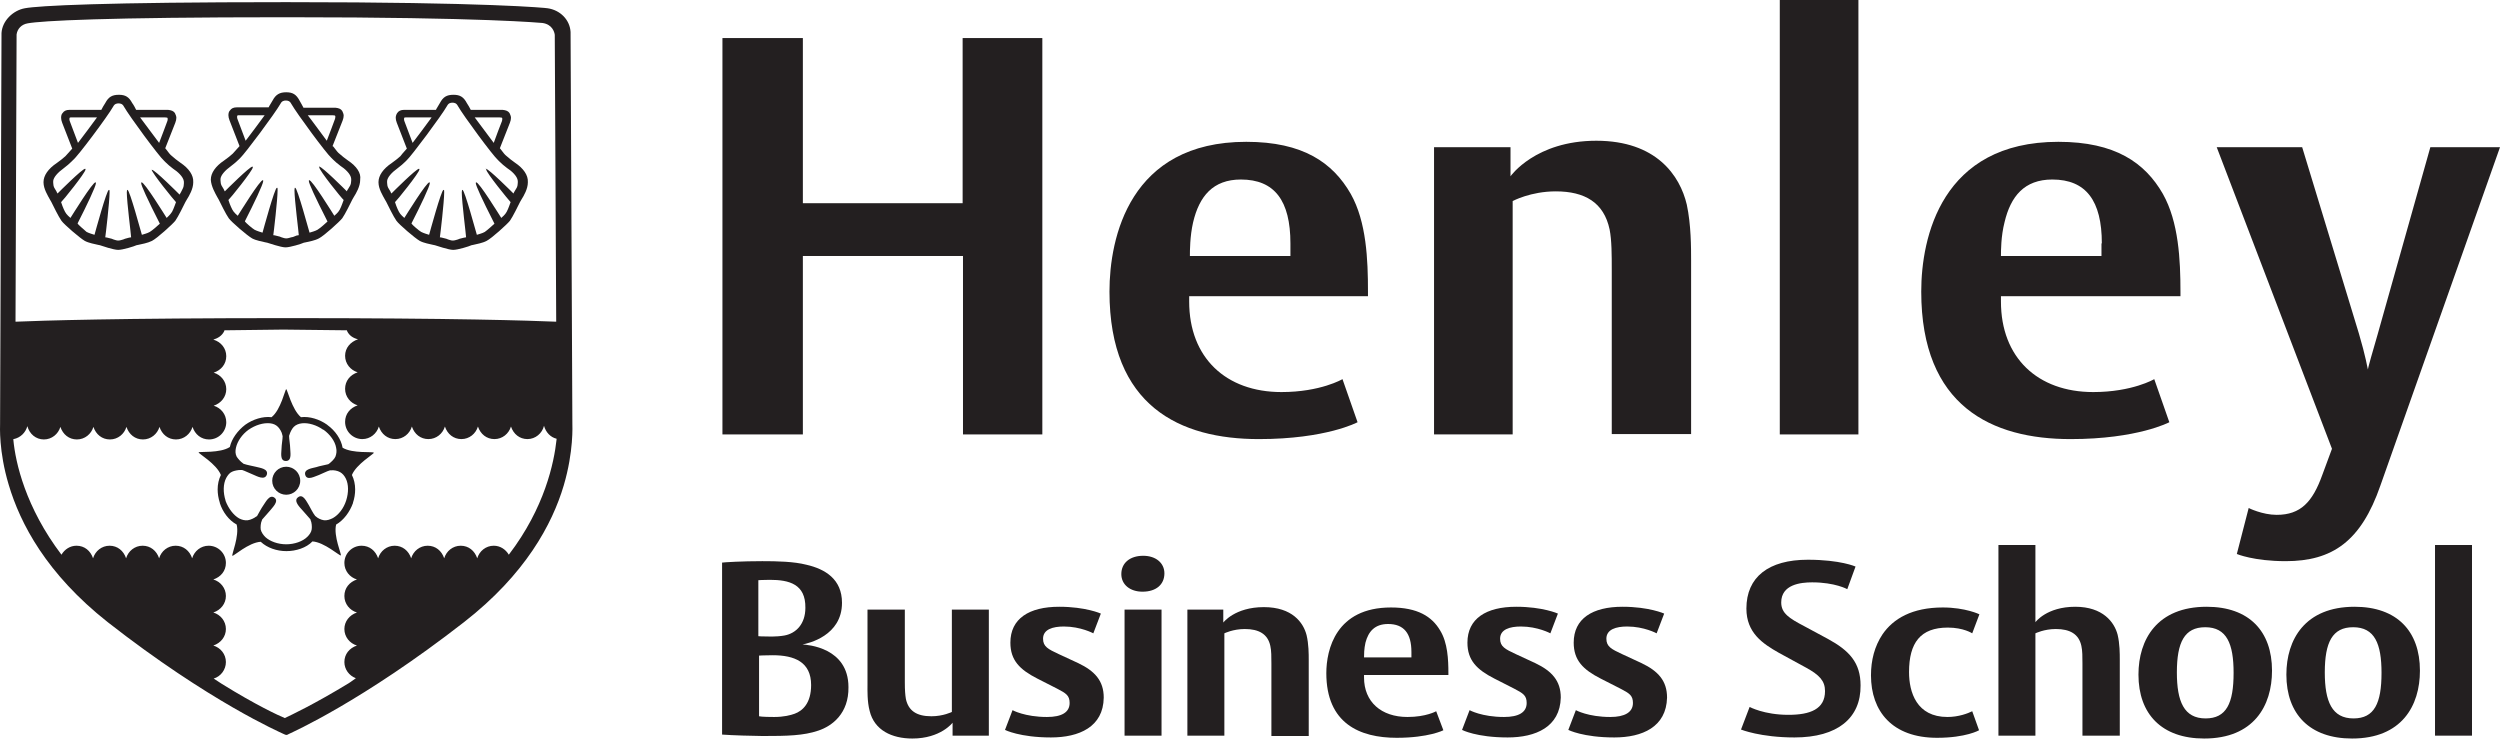 <?xml version="1.0" encoding="utf-8"?>
<!-- Generator: Adobe Illustrator 26.0.3, SVG Export Plug-In . SVG Version: 6.00 Build 0)  -->
<!DOCTYPE svg PUBLIC "-//W3C//DTD SVG 1.1//EN" "http://www.w3.org/Graphics/SVG/1.1/DTD/svg11.dtd">
<svg version="1.1" id="Lag_3" xmlns:x="http://ns.adobe.com/Extensibility/1.0/" xmlns:i="http://ns.adobe.com/AdobeIllustrator/10.0/" xmlns:graph="http://ns.adobe.com/Graphs/1.0/"
	 xmlns="http://www.w3.org/2000/svg" xmlns:xlink="http://www.w3.org/1999/xlink" x="0px" y="0px" viewBox="0 0 696.32 205.7"
	 style="enable-background:new 0 0 696.32 205.7;" xml:space="preserve">
<style type="text/css">
	.st0{fill:#231F20;}
</style>
<g>
	<g>
		<path class="st0" d="M159.42,117.9l-0.5-109c-0.2-3.4-2.9-6.1-6.4-6.6c-0.5-0.1-16.6-1.7-72.4-1.7h-0.8c-50.5,0-68.7,1-72.4,1.7
			c-3.3,0.6-6.3,3.5-6.5,6.9c0,0.4-0.4,108.9-0.4,108.9c0,0.5-0.4,7.6,2.4,16.9c3.2,10.8,10.5,24.8,27.6,38.3
			c28.4,22.2,48.1,30.7,48.9,31.1c0.5,0.2,0.6,0.3,0.8,0.3c0.2,0,0.3,0,0.8-0.3c0.8-0.4,20.3-9,48.7-31.1
			c17.1-13.3,24.6-27.3,27.8-38.1C159.82,125.7,159.42,118.5,159.42,117.9z M4.62,9.6c0.2-1.5,1.3-2.8,3.1-3.1
			c3.8-0.7,21.4-1.7,71.5-1.7h0.8c55.2,0,70.9,1.6,71.1,1.6c2.7,0.4,3.3,2.5,3.4,3.3l0.4,79.9c-7.2-0.3-28-1-74.7-1
			c-47.6,0-68.8,0.7-75.9,1C4.42,57.5,4.62,9.6,4.62,9.6z M141.72,154.5c-0.9-1.5-2.4-2.5-4.2-2.5c-2.2,0-4,1.5-4.6,3.5
			c-0.7-2.1-2.4-3.5-4.6-3.5c-2.2,0-4,1.5-4.6,3.5c-0.7-2.1-2.4-3.5-4.6-3.5s-4,1.5-4.6,3.5c-0.7-2.1-2.4-3.5-4.6-3.5
			s-4,1.5-4.6,3.5c-0.7-2.1-2.4-3.5-4.6-3.5c-2.7,0-4.8,2.2-4.8,4.8c0,2.2,1.5,4,3.5,4.6c-2.1,0.7-3.5,2.4-3.5,4.6
			c0,2.2,1.5,4,3.5,4.6c-2.1,0.7-3.5,2.5-3.5,4.6c0,2.2,1.5,4,3.5,4.6c-2.1,0.7-3.5,2.4-3.5,4.6c0,2,1.3,3.8,3.2,4.5
			c-1.2,0.9-2,1.4-2,1.4c-9.7,5.9-16.1,8.9-17.8,9.7c-1.7-0.7-8-3.6-17.5-9.5c0,0-0.9-0.6-2.3-1.5c2-0.6,3.4-2.5,3.4-4.6
			c0-2.2-1.5-4-3.5-4.6c2.1-0.7,3.5-2.5,3.5-4.6c0-2.2-1.5-4-3.5-4.6c2.1-0.7,3.5-2.5,3.5-4.6c0-2.2-1.5-4-3.5-4.6
			c2.1-0.7,3.5-2.4,3.5-4.6c0-2.7-2.2-4.8-4.8-4.8c-2.2,0-4,1.5-4.6,3.5c-0.7-2.1-2.4-3.5-4.6-3.5c-2.2,0-4,1.5-4.6,3.5
			c-0.7-2.1-2.4-3.5-4.6-3.5c-2.2,0-4,1.5-4.6,3.5c-0.7-2.1-2.4-3.5-4.6-3.5c-2.2,0-4,1.5-4.6,3.5c-0.7-2.1-2.4-3.5-4.6-3.5
			c-1.8,0-3.3,1-4.2,2.5c-10-13.2-12.8-25.6-13.4-32v-0.2h0.1c1.9-0.4,3.3-1.8,3.8-3.6c0.6,2.2,2.4,3.7,4.6,3.7s4-1.5,4.6-3.5
			c0.7,2.1,2.4,3.5,4.6,3.5s4-1.5,4.6-3.5c0.7,2.1,2.4,3.5,4.6,3.5c2.2,0,4-1.5,4.6-3.5c0.7,2.1,2.4,3.5,4.6,3.5
			c2.2,0,4-1.5,4.6-3.5c0.7,2.1,2.4,3.5,4.6,3.5c2.2,0,4-1.5,4.6-3.5c0.7,2.1,2.4,3.5,4.6,3.5c2.7,0,4.8-2.2,4.8-4.8
			c0-2.2-1.5-4-3.5-4.6c2.1-0.7,3.5-2.5,3.5-4.6c0-2.2-1.5-4-3.5-4.6c2.1-0.7,3.5-2.4,3.5-4.6s-1.5-4-3.6-4.6c1.3-0.4,2.4-1.1,3-2.3
			l0.1-0.3c8-0.1,14.2-0.2,16.4-0.2c2.4,0,9.1,0.1,17.7,0.2l0.1,0.3c0.6,1.2,1.7,1.9,3,2.2c-2.1,0.7-3.6,2.4-3.6,4.6s1.5,4,3.5,4.6
			c-2.1,0.7-3.5,2.4-3.5,4.6s1.5,4,3.5,4.6c-2.1,0.7-3.5,2.4-3.5,4.6c0,2.7,2.2,4.8,4.8,4.8c2.2,0,4-1.5,4.6-3.5
			c0.7,2.1,2.4,3.5,4.6,3.5s4-1.5,4.6-3.5c0.7,2.1,2.4,3.5,4.6,3.5s4-1.5,4.6-3.5c0.7,2.1,2.4,3.5,4.6,3.5c2.2,0,4-1.5,4.6-3.5
			c0.7,2.1,2.4,3.5,4.6,3.5c2.2,0,4-1.5,4.6-3.5c0.7,2.1,2.4,3.5,4.6,3.5c2.2,0,4.1-1.6,4.6-3.7c0.5,1.8,1.8,3.2,3.5,3.6l0,0v0.2
			C154.32,128.9,151.72,141.4,141.72,154.5z"/>
		<g>
			<path class="st0" d="M95.42,124.7c-0.4-2.4-2.1-4.8-4.2-6.3l-0.1-0.1l0,0c-2.1-1.5-4.9-2.4-7.3-2.1c-2.5-2.1-3.8-7.8-4.1-7.8
				c-0.3,0-1.5,5.8-4.1,7.8c-2.4-0.3-5.2,0.6-7.3,2.1l0,0c-2.1,1.6-3.8,3.9-4.3,6.2c-2.7,1.8-8.6,1.2-8.7,1.5
				c-0.1,0.3,5,3.2,6.2,6.3c-0.6,1.2-0.9,2.6-0.9,4c0,1.2,0.2,2.5,0.6,3.7v0.1c0.8,2.5,2.5,4.8,4.7,6c0.8,3.2-1.5,8.5-1.2,8.7
				s4.5-3.7,7.9-3.9c1.8,1.7,4.5,2.6,7.1,2.6h0.1c2.6,0,5.5-0.9,7.2-2.7c3.3,0.2,7.6,4.1,7.9,3.9c0.3-0.2-2.1-5.4-1.3-8.6
				c2.1-1.2,3.8-3.5,4.7-6V140c0.4-1.2,0.6-2.4,0.6-3.7c0-1.4-0.3-2.8-0.9-4c1.2-3,6.2-5.9,6.1-6.2
				C103.92,125.7,98.22,126.4,95.42,124.7z M96.42,139.4L96.42,139.4c-0.7,2.2-2.1,4-3.7,4.9c-0.8,0.4-1.6,0.7-2.5,0.6
				c-0.8-0.1-1.8-0.6-2.3-1.1c-0.1-0.1-0.2-0.1-0.2-0.2c-0.5-0.6-1.3-2.2-1.7-2.9c-0.6-0.9-1.6-3.3-3-2.2c-1.4,1,0.5,2.8,1.2,3.6
				c0.5,0.6,1.7,1.9,2.2,2.5c0.1,0.1,0.1,0.2,0.1,0.3c0.3,0.6,0.4,1.8,0.3,2.5c-0.1,0.8-0.6,1.5-1.2,2.1c-1.3,1.3-3.6,2.1-5.9,2.1
				l0,0c-2.3,0-4.5-0.8-5.8-2c-0.6-0.6-1.1-1.3-1.3-2.1c-0.1-0.7,0-1.9,0.3-2.5c0-0.1,0.1-0.2,0.1-0.3c0.5-0.6,1.7-1.9,2.2-2.5
				c0.6-0.8,2.6-2.6,1.2-3.6s-2.5,1.4-3.1,2.2c-0.5,0.7-1.3,2.2-1.7,2.9c0,0.1-0.2,0.1-0.3,0.2c-0.5,0.4-1.5,0.9-2.3,1
				s-1.6-0.1-2.4-0.5c-1.6-0.9-3-2.8-3.8-4.9v-0.1c-0.7-2.2-0.7-4.6,0.2-6.3c0.4-0.7,0.9-1.4,1.6-1.7c0.6-0.3,1.7-0.5,2.4-0.5
				c0.2,0,0.3,0,0.4,0c0.7,0.2,2.3,1,3.1,1.3c1,0.4,3.2,1.7,3.8,0c0.5-1.7-2.1-1.9-3.1-2.2c-0.8-0.2-2.5-0.5-3.3-0.8
				c-0.1,0-0.2-0.1-0.3-0.2c-0.6-0.4-1.3-1.2-1.7-1.8c-0.4-0.8-0.4-1.6-0.2-2.5c0.4-1.8,1.7-3.7,3.5-5l0,0c1.9-1.3,4.1-2,6-1.8
				c0.9,0.1,1.6,0.4,2.2,1c0.5,0.5,1.1,1.5,1.2,2.2c0,0.1,0.1,0.3,0.1,0.4c0,0.8-0.3,2.5-0.3,3.3c0,1.1-0.6,3.6,1.2,3.6
				s1.2-2.5,1.2-3.6c0-0.8-0.3-2.6-0.3-3.3c0-0.1,0-0.2,0.1-0.4c0.2-0.7,0.7-1.7,1.2-2.2c0.6-0.6,1.4-0.9,2.3-1
				c1.8-0.2,4.1,0.5,5.9,1.8h0.1c1.8,1.3,3.2,3.2,3.5,5c0.2,0.9,0.1,1.7-0.2,2.5c-0.3,0.7-1.2,1.5-1.7,1.9c-0.1,0.1-0.2,0.1-0.3,0.2
				c-0.7,0.2-2.5,0.5-3.3,0.8c-1,0.3-3.6,0.5-3.1,2.2s2.8,0.3,3.8,0c0.8-0.3,2.3-1.1,3.1-1.3c0.1,0,0.2,0,0.3,0
				c0.7-0.1,1.8,0.1,2.5,0.5s1.2,1,1.6,1.8C97.12,134.9,97.12,137.2,96.42,139.4z"/>
			<path class="st0" d="M91.12,118.3C91.22,118.3,91.22,118.3,91.12,118.3L91.12,118.3L91.12,118.3z"/>
		</g>
		<path class="st0" d="M79.72,137.8c-2.1,0-3.9-1.7-3.9-3.9c0-2.1,1.7-3.9,3.9-3.9c2.1,0,3.9,1.7,3.9,3.9S81.82,137.8,79.72,137.8z"
			/>
		<g>
			<path class="st0" d="M50.22,45.3L50.22,45.3c-0.6-0.4-2-1.5-2.4-1.9c-0.3-0.2-0.9-0.9-1.7-2l-0.1-0.1l2.8-7.1
				c0.2-0.5,0.3-1,0.3-1.4s-0.2-0.9-0.4-1.3c-0.4-0.6-1-0.8-1.9-0.9c0,0-8.5,0-8.9,0c-0.1-0.3-0.9-1.7-1.1-1.9
				c-0.9-1.7-1.9-2.3-3.7-2.3c-1.9,0-2.9,0.6-3.8,2.3c-0.2,0.3-1,1.6-1.1,1.9c-0.1,0-8.9,0-8.9,0c-0.9,0-1.5,0.3-1.9,0.9
				c-0.3,0.3-0.4,0.8-0.4,1.3c0,0.4,0.1,0.9,0.3,1.4c0,0,2.7,7,2.8,7.2l-0.1,0.1c-0.9,1-1.5,1.7-1.8,2c-0.4,0.4-1.8,1.5-2.4,1.9
				c-2.4,1.6-3.7,3.5-3.7,5.3v0.1c0,1.8,1.2,3.7,1.8,4.8l0.4,0.7c0.4,0.8,2,4.1,2.8,5.2c0.7,1,5.1,4.8,6.5,5.6
				c1.1,0.6,2.9,0.9,3.7,1.1l0.5,0.1c0.6,0.2,3.8,1.3,5.1,1.3s4.5-1,5.1-1.3l0.5-0.1c0.9-0.2,2.6-0.5,3.8-1.1
				c1.4-0.7,5.7-4.6,6.5-5.6c0.8-1.1,2.4-4.4,2.8-5.2l0.4-0.7c0.7-1.1,1.8-3,1.8-4.8v-0.1C53.92,48.8,52.62,46.9,50.22,45.3z
				 M42.22,47.2c0,0.9,6.3,8.6,6.8,9.1c-0.1,0.2-0.6,1.8-1.1,2.7c-0.5,0.8-1.3,1.5-1.5,1.7c-0.4-0.6-6.3-10.2-7-9.9l-0.1,0.1V51
				c0,0.7,1.7,4.4,5.1,11.1l0.1,0.2c-0.3,0.3-2.1,1.9-2.8,2.3s-1.6,0.6-2.2,0.8c-0.2-0.6-3.4-12.5-4-12.5l0,0h-0.1
				c0,0-0.1,0.2-0.1,0.7c0,2.6,1.2,11.9,1.2,12.5c-0.1,0-0.6,0.1-0.6,0.1l-1.1,0.3l-0.5,0.2c-0.4,0.1-0.9,0.3-1.4,0.3
				s-0.9-0.2-1.3-0.3l-0.5-0.2l-1.2-0.3c0,0-0.4-0.1-0.6-0.1c0.1-0.6,1.2-9.9,1.2-12.5c0-0.5,0-0.6-0.1-0.7l0,0h-0.1
				c-0.6,0-3.8,11.8-4,12.5c-0.6-0.2-1.4-0.4-2.2-0.8c-0.5-0.4-2.4-2.1-2.5-2.3c0-0.1,0.1-0.3,0.1-0.3c2.3-4.5,5-10.1,5-11v-0.1
				l-0.1-0.1c-0.7-0.3-6.6,9.3-7,9.9c-0.2-0.2-1.1-0.9-1.5-1.7c-0.5-0.9-1.1-2.6-1.1-2.7c0.4-0.3,6.8-8.2,6.8-9.1v-0.1l-0.1-0.1
				c-0.8,0-7.2,6.4-7.7,6.9c-0.1-0.1-0.3-0.6-0.3-0.6l-0.6-1c-0.2-0.4-0.3-0.9-0.3-1.4v-0.5c0.1-1,1.2-2.3,3-3.6
				c0.7-0.5,1.6-1.3,2.1-1.8l0.4-0.4c1.3-1,9.6-12.1,11.2-14.9c0.4-0.8,1-0.9,1.5-0.9s1.1,0.1,1.5,0.9c1.6,2.8,9.8,13.9,11.2,15.1
				l0.4,0.4c0.5,0.5,1.4,1.3,2.1,1.8c1.1,0.7,2.9,2.2,3,3.6v0.5c0,0.5-0.1,1-0.3,1.4l-0.5,1c0,0-0.3,0.5-0.4,0.7
				c-0.5-0.5-6.9-6.9-7.7-6.9h-0.1C42.22,47.1,42.22,47.2,42.22,47.2z M39.02,32.7c0.2,0,6.9,0,6.9,0l0,0c0.5,0,0.7,0.1,0.7,0.1
				l0.1,0.3c0,0.3-0.1,0.6-0.1,0.6s-2,5.4-2.3,6.1C44.22,39.7,39.52,33.4,39.02,32.7z M27.02,32.7c-0.1,0.2-5.2,7-5.3,7.1
				c-0.1-0.2-2.3-6.1-2.3-6.1s-0.1-0.3-0.1-0.6l0.1-0.3c0-0.1,0.2-0.1,0.7-0.1C20.02,32.7,26.82,32.7,27.02,32.7z"/>
			<path class="st0" d="M96.92,44.7L96.92,44.7c-0.6-0.4-2-1.5-2.4-1.9c-0.3-0.2-0.9-0.9-1.7-2l-0.2-0.1l2.8-7.1
				c0.2-0.5,0.3-1,0.3-1.4s-0.2-0.9-0.4-1.3c-0.4-0.6-1-0.8-1.9-0.9c0,0-8.5,0-8.9,0c-0.1-0.3-0.9-1.6-1.1-2
				c-0.9-1.7-1.9-2.3-3.7-2.3c-1.8,0-2.9,0.6-3.8,2.3c-0.2,0.4-1,1.6-1.1,1.9c-0.1,0-8.9,0-8.9,0c-0.9,0-1.5,0.3-1.9,0.9
				c-0.3,0.3-0.4,0.8-0.4,1.3c0,0.4,0.1,0.9,0.3,1.4c0,0,2.7,7,2.8,7.2l-0.1,0.1c-0.9,1-1.5,1.7-1.8,2c-0.4,0.4-1.8,1.5-2.4,1.9
				c-2.4,1.6-3.7,3.5-3.7,5.3v0.1c0.1,1.8,1.2,3.7,1.8,4.8l0.4,0.7c0.4,0.8,2,4.1,2.8,5.2c0.7,1,5.1,4.8,6.5,5.6
				c1.1,0.6,2.9,0.9,3.7,1.1l0.5,0.1c0.4,0.1,3.8,1.3,5.1,1.3c1.3,0,4.5-1,5.1-1.3l0.5-0.1c0.9-0.2,2.6-0.5,3.7-1.1
				c1.4-0.7,5.7-4.6,6.5-5.6c0.8-1.1,2.4-4.4,2.8-5.2l0.4-0.7c0.7-1.1,1.8-3,1.8-4.8V50C100.62,48.2,99.32,46.3,96.92,44.7z
				 M88.92,46.6c0,0.9,6.2,8.6,6.8,9.1c-0.1,0.2-0.6,1.8-1.1,2.7c-0.4,0.8-1.3,1.5-1.5,1.7c-0.4-0.6-6.3-10.2-7-9.9l-0.1,0.1v0.1
				c0,0.7,1.7,4.4,5.1,11.1l0.1,0.2c-0.3,0.3-2.1,1.9-2.8,2.3c-0.7,0.4-1.6,0.6-2.2,0.8c-0.2-0.6-3.4-12.5-4-12.5l0,0h-0.1
				c0,0-0.1,0.2-0.1,0.7c0,2.6,1.2,11.9,1.2,12.5c-0.1,0-0.6,0.1-0.6,0.1l-1,0.4l-0.5,0.1c-0.4,0.1-0.9,0.3-1.4,0.3
				s-0.9-0.2-1.3-0.3l-0.5-0.2l-1.2-0.3c0,0-0.4-0.1-0.6-0.1c0.1-0.6,1.2-9.9,1.2-12.5c0-0.5,0-0.6-0.1-0.7l0,0h-0.1
				c-0.6,0-3.8,11.8-4,12.5c-0.6-0.2-1.4-0.4-2.2-0.8c-0.7-0.4-2.4-1.9-2.7-2.3c0-0.1,0.1-0.3,0.1-0.3c2.3-4.5,5-10.1,5-11v-0.1
				l-0.1-0.1c-0.7-0.3-6.6,9.3-7,9.9c-0.2-0.2-1.1-0.9-1.5-1.7c-0.5-0.9-1.1-2.6-1.1-2.7c0.4-0.3,6.8-8.2,6.8-9.1v-0.1l-0.1-0.1
				c-0.8,0-7.2,6.4-7.7,6.9c-0.1-0.1-0.3-0.6-0.3-0.6l-0.6-1c-0.2-0.4-0.3-0.9-0.3-1.4v-0.5c0.1-1,1.2-2.3,3-3.6
				c0.7-0.5,1.6-1.3,2.1-1.8l0.4-0.4c1.3-1.2,9.6-12.3,11.2-15.1c0.4-0.8,1-0.9,1.5-0.9s1.1,0.1,1.5,0.9c1.6,2.8,9.8,13.9,11.2,15.1
				l0.4,0.4c0.5,0.5,1.4,1.3,2.1,1.8c1.1,0.7,2.9,2.2,3,3.6v0.5c0,0.5-0.1,1-0.3,1.4l-0.6,1c0,0-0.3,0.4-0.3,0.6
				c-0.5-0.5-6.9-6.9-7.7-6.9h-0.1C89.02,46.6,88.92,46.6,88.92,46.6z M85.72,32.1c0.2,0,6.9,0,6.9,0l0,0c0.5,0,0.7,0.1,0.7,0.1
				l0.1,0.3l-0.1,0.6c0,0-2,5.4-2.3,6.1C90.92,39.1,86.32,32.8,85.72,32.1z M73.72,32.1c-0.1,0.2-5.2,7-5.3,7.1
				c-0.1-0.2-2.3-6.1-2.3-6.1s-0.1-0.3-0.1-0.6l0.1-0.3c0-0.1,0.2-0.1,0.7-0.1C66.72,32.1,73.52,32.1,73.72,32.1z"/>
			<path class="st0" d="M143.42,45.3L143.42,45.3c-0.6-0.4-2-1.5-2.4-1.9c-0.3-0.2-0.9-0.9-1.7-2l-0.1-0.1l2.8-7.1
				c0.2-0.5,0.3-1,0.3-1.4s-0.2-0.9-0.4-1.3c-0.4-0.6-1-0.8-1.9-0.9c0,0-8.5,0-8.9,0c-0.1-0.3-0.9-1.6-1.1-1.9
				c-0.9-1.7-1.9-2.3-3.7-2.3c-1.9,0-2.9,0.6-3.8,2.3c-0.2,0.4-1,1.6-1.1,1.9c-0.1,0-8.9,0-8.9,0c-0.9,0-1.5,0.3-1.9,0.9
				c-0.2,0.3-0.4,0.8-0.4,1.3c0,0.4,0.1,0.9,0.3,1.4c0,0,2.7,7,2.8,7.2l-0.1,0.1c-0.9,1-1.5,1.7-1.7,2c-0.4,0.4-1.8,1.5-2.4,1.9
				c-2.4,1.6-3.7,3.5-3.7,5.3v0.1c0,1.8,1.2,3.7,1.8,4.8l0.4,0.7c0.4,0.8,2,4.1,2.8,5.2c0.7,1,5.1,4.8,6.5,5.6
				c1.1,0.6,2.9,0.9,3.7,1.1l0.5,0.1c0.4,0.1,3.8,1.3,5.1,1.3s4.5-1,5.1-1.3l0.5-0.1c0.8-0.2,2.6-0.5,3.7-1.1
				c1.4-0.7,5.7-4.6,6.5-5.6c0.8-1.1,2.4-4.4,2.8-5.2l0.4-0.7c0.7-1.1,1.8-3,1.8-4.8v-0.1C147.12,48.8,145.82,46.9,143.42,45.3z
				 M135.42,47.2c0,0.9,6.3,8.6,6.8,9.1c-0.1,0.2-0.6,1.8-1.1,2.7c-0.4,0.8-1.3,1.5-1.5,1.7c-0.4-0.6-6.3-10.2-7-9.9l-0.1,0.1V51
				c0,0.7,1.7,4.4,5.1,11.1l0.1,0.2c-0.3,0.3-2.1,1.9-2.7,2.3c-0.7,0.4-1.6,0.6-2.2,0.8c-0.2-0.6-3.4-12.5-4-12.5l0,0h-0.1
				c0,0-0.1,0.2-0.1,0.7c0,2.6,1.2,11.9,1.2,12.5c-0.1,0-0.6,0.1-0.6,0.1l-1.2,0.3l-0.5,0.2c-0.4,0.1-0.9,0.3-1.4,0.3
				s-0.9-0.2-1.3-0.3l-0.5-0.2l-1.2-0.3c0,0-0.4-0.1-0.6-0.1c0.1-0.6,1.2-9.9,1.2-12.5c0-0.5,0-0.6-0.1-0.7l0,0h-0.1
				c-0.6,0-3.8,11.8-4,12.5c-0.6-0.2-1.4-0.4-2.2-0.8c-0.7-0.4-2.4-1.9-2.7-2.3c0-0.1,0.1-0.3,0.1-0.3c2.3-4.5,5-10.1,5-11v-0.1
				l-0.1-0.1c-0.7-0.3-6.6,9.3-7,9.9c-0.2-0.2-1.1-0.9-1.5-1.7c-0.5-0.9-1.1-2.6-1.1-2.7c0.4-0.3,6.8-8.2,6.8-9.1v-0.1l-0.1-0.1
				c-0.8,0-7.2,6.4-7.7,6.9c-0.1-0.1-0.3-0.6-0.3-0.6l-0.6-1c-0.2-0.4-0.3-0.9-0.3-1.4v-0.5c0.1-1,1.2-2.3,3-3.6
				c0.7-0.5,1.6-1.3,2.1-1.8l0.4-0.4c1.3-1.2,9.6-12.3,11.2-15.1c0.4-0.8,1-0.9,1.5-0.9s1.1,0.1,1.5,0.9c1.6,2.8,9.8,13.9,11.2,15.1
				l0.4,0.4c0.5,0.5,1.4,1.3,2.1,1.8c1.1,0.7,2.9,2.2,3,3.6v0.5c0,0.5-0.1,1-0.3,1.4l-0.6,1c0,0-0.3,0.5-0.3,0.6
				c-0.5-0.5-6.9-6.9-7.7-6.9h-0.1C135.52,47.1,135.42,47.2,135.42,47.2z M132.22,32.7c0.2,0,6.9,0,6.9,0l0,0c0.5,0,0.7,0.1,0.7,0.1
				l0.1,0.3l-0.1,0.6c0,0-2.1,5.4-2.3,6.1C137.42,39.7,132.72,33.4,132.22,32.7z M120.22,32.7c-0.1,0.2-5.2,7-5.3,7.1
				c-0.1-0.2-2.3-6.1-2.3-6.1s-0.1-0.3-0.1-0.6l0.1-0.3c0-0.1,0.2-0.1,0.7-0.1C113.22,32.7,120.02,32.7,120.22,32.7z"/>
		</g>
	</g>
	<g>
		<path class="st0" d="M227.92,203.5c-4.1,1.4-8.6,1.5-15.5,1.5c-2.1,0-8.8-0.2-11.3-0.4v-47.9c0.7-0.1,5.5-0.4,11.2-0.4
			c4.1,0,8.8,0.1,12.3,1c5.2,1.2,9.9,4,9.9,10.6c0,9.2-9.4,11.3-11,11.6c1.3,0.1,12.8,0.8,12.8,11.9
			C236.42,198.7,231.82,202.2,227.92,203.5z M214.42,161.5c-1.8,0-3.2,0.1-3.2,0.1v15.6c0,0,1,0.1,3.8,0.1c1,0,2.4-0.1,3.5-0.3
			c3.2-0.6,5.8-3.2,5.8-7.7C224.42,162.7,219.82,161.5,214.42,161.5z M215.22,182.5c-2.1,0-3.8,0.1-3.8,0.1v16.9
			c0,0,0.7,0.2,4.2,0.2c2.7,0,4.6-0.5,5.7-0.9c2.2-0.8,4.6-2.9,4.6-8C225.92,184.4,221.32,182.5,215.22,182.5z"/>
		<path class="st0" d="M265.32,204.9v-3.6c0,0-3.3,4.4-11.2,4.4c-5.7,0-10.6-2.3-11.9-7.7c-0.7-2.6-0.6-5.8-0.6-7.2v-21h10.4V190
			c0,2.3,0.1,3.5,0.3,4.7c0.7,3.2,2.9,4.8,7.1,4.8c3.3,0,5.7-1.2,5.7-1.2v-28.5h10.3v35.1H265.32z"/>
		<path class="st0" d="M292.72,205.4c-8.7,0-12.8-2.1-12.8-2.1l2.1-5.5c0,0,3.4,1.9,9.6,1.9c4.1,0,6.3-1.3,6.3-3.9
			c0-2.1-1-2.7-3.5-4l-5.5-2.8c-4.9-2.5-7.5-5.1-7.5-10c0-6.7,5.2-10,13.6-10c7.4,0,11.6,1.9,11.6,1.9l-2.1,5.5c0,0-3.5-1.9-8.2-1.9
			c-3.1,0-5.8,0.8-5.8,3.4c0,2.2,1.4,2.9,4.4,4.3l5.4,2.5c4.6,2.2,7.1,4.9,7.1,9.6C307.32,202.5,300.52,205.4,292.72,205.4z"/>
		<path class="st0" d="M318.22,164.8c-3.5,0-5.9-2-5.9-4.9c0-3.1,2.4-5.1,6.1-5.1c3.5,0,5.9,2,5.9,4.9
			C324.32,162.8,322.02,164.8,318.22,164.8z M313.22,204.9v-35.1h10.3v35.1H313.22z"/>
		<path class="st0" d="M354.12,204.9v-20.1c0-1.8,0-3.6-0.3-4.9c-0.7-3.3-3.2-4.7-7.1-4.7c-3.3,0-5.7,1.2-5.7,1.2v28.5h-10.3v-35.1
			h10v3.6c0,0,3.2-4.3,11.3-4.3c7.9,0,11,4.3,11.9,7.8c0.6,2.5,0.6,5.3,0.6,6.9V205h-10.4V204.9z"/>
		<path class="st0" d="M379.92,188v0.7c0,6.8,4.8,11,12.1,11c5.2,0,8-1.6,8-1.6l2,5.3c0,0-4.1,2.1-13,2.1c-10.3,0-19.6-4-19.6-18
			c0-6.6,2.7-18.3,18-18.3c7.4,0,11.4,2.5,13.7,6.4c2.1,3.4,2.3,8.1,2.3,11.9v0.5L379.92,188L379.92,188z M393.12,181.6
			c0-5.2-2.1-7.8-6.5-7.8c-3.7,0-5.5,2.1-6.3,5.2c-0.4,1.7-0.4,3.5-0.4,4.1h13.2L393.12,181.6L393.12,181.6z"/>
		<path class="st0" d="M419.92,205.4c-8.7,0-12.7-2.1-12.7-2.1l2.1-5.5c0,0,3.4,1.9,9.6,1.9c4.1,0,6.3-1.3,6.3-3.9
			c0-2.1-1-2.7-3.5-4l-5.5-2.8c-4.9-2.5-7.5-5.1-7.5-10c0-6.7,5.2-10,13.6-10c7.4,0,11.6,1.9,11.6,1.9l-2.1,5.5c0,0-3.5-1.9-8.2-1.9
			c-3.1,0-5.8,0.8-5.8,3.4c0,2.2,1.4,2.9,4.4,4.3l5.4,2.5c4.6,2.2,7.1,4.9,7.1,9.6C434.52,202.5,427.72,205.4,419.92,205.4z"/>
		<path class="st0" d="M449.62,205.4c-8.7,0-12.8-2.1-12.8-2.1l2.1-5.5c0,0,3.4,1.9,9.6,1.9c4,0,6.3-1.3,6.3-3.9c0-2.1-1-2.7-3.5-4
			l-5.5-2.8c-4.9-2.5-7.5-5.1-7.5-10c0-6.7,5.2-10,13.6-10c7.4,0,11.6,1.9,11.6,1.9l-2.1,5.5c0,0-3.5-1.9-8.2-1.9
			c-3.1,0-5.8,0.8-5.8,3.4c0,2.2,1.4,2.9,4.4,4.3l5.4,2.5c4.6,2.2,7.1,4.9,7.1,9.6C464.12,202.5,457.42,205.4,449.62,205.4z"/>
		<path class="st0" d="M499.82,205.4c-9.5,0-14.9-2.2-14.9-2.2l2.4-6.3c0,0,4,2.2,10.8,2.2c6.1,0,10.2-1.6,10.2-6.6
			c0-2.9-1.6-4.5-5.2-6.5l-7.7-4.2c-4.4-2.5-9-5.5-9-12.3c0-8.8,6.2-13.6,17.1-13.6c9.1,0,13.3,1.9,13.3,1.9l-2.3,6.3
			c0,0-3.4-1.9-9.8-1.9c-3.2,0-8.6,0.6-8.6,5.6c0,3,2.2,4.4,6.4,6.6l6.5,3.5c6.1,3.3,9.2,6.7,9.2,13
			C518.32,200,511.82,205.4,499.82,205.4z"/>
		<path class="st0" d="M549.32,176.4c0,0-2.4-1.6-6.8-1.6c-7.6,0-10.8,4.2-10.8,12.4c0,5.6,2.1,12.5,10.7,12.5c3.1,0,5.7-1,6.9-1.6
			l1.9,5.3c0,0-3.6,2.1-11.7,2.1c-12.5,0-18.4-7.4-18.4-17.4c0-4.2,1-8.1,3.2-11.4c3-4.4,8.3-7.5,16.8-7.5c6.3,0,10.2,1.9,10.2,1.9
			L549.32,176.4z"/>
		<path class="st0" d="M580.02,204.9v-20.1c0-1.8,0-3.6-0.3-4.9c-0.7-3.3-3.2-4.7-7.1-4.7c-3.3,0-5.7,1.2-5.7,1.2v28.5h-10.3v-53.1
			h10.3v21.5c0,0,3.1-4.3,11.1-4.3c7.7,0,10.9,4.3,11.8,7.8c0.6,2.5,0.6,5.3,0.6,6.9v21.2L580.02,204.9L580.02,204.9z"/>
		<path class="st0" d="M613.92,205.7c-11.8,0-18.3-6.8-18.3-17.8c0-9.8,5.2-18.9,19-18.9c11.8,0,18.2,6.8,18.2,17.8
			C632.82,196.6,627.72,205.7,613.92,205.7z M614.22,174.7c-5.8,0-7.9,4.2-7.9,12.6c0,8.1,2,12.8,8,12.8c5.8,0,7.8-4.2,7.8-12.7
			C622.12,179.3,620.22,174.7,614.22,174.7z"/>
		<path class="st0" d="M655.12,205.7c-11.8,0-18.3-6.8-18.3-17.8c0-9.8,5.2-18.9,19-18.9c11.8,0,18.2,6.8,18.2,17.8
			C674.02,196.6,668.92,205.7,655.12,205.7z M655.42,174.7c-5.8,0-7.9,4.2-7.9,12.6c0,8.1,2,12.8,8,12.8c5.8,0,7.8-4.2,7.8-12.7
			C663.32,179.3,661.42,174.7,655.42,174.7z"/>
		<path class="st0" d="M678.22,204.9v-53.1h10.3v53.1H678.22z"/>
	</g>
	<g>
		<path class="st0" d="M268.22,121V71.3h-44.6V121h-22.4V10.6h22.4v46h44.5v-46h22.2V121H268.22z"/>
		<path class="st0" d="M331.22,82.4V84c0,15.6,10.2,25.2,25.7,25.2c10.9,0,17-3.6,17-3.6l4.2,12c0,0-8.7,4.7-27.5,4.7
			c-21.9,0-41.6-9.1-41.6-41.1c0-15,5.6-41.7,38.1-41.7c15.8,0,24.1,5.8,29.1,14.5c4.4,7.8,4.8,18.4,4.8,27.2v1.3h-49.8V82.4z
			 M359.42,67.8c0-11.9-4.4-17.8-13.8-17.8c-7.8,0-11.6,4.7-13.3,11.9c-0.9,3.9-0.9,8-0.9,9.4h28L359.42,67.8L359.42,67.8z"/>
		<path class="st0" d="M448.92,121V75.2c0-4.1,0-8.3-0.6-11.3c-1.6-7.5-6.9-10.6-15-10.6c-7,0-12,2.7-12,2.7v65h-21.9V41h21.3v8.1
			c0,0,6.9-9.9,23.9-9.9c16.7,0,23.3,9.7,25.2,17.8c1.2,5.6,1.2,12,1.2,15.6v48.3h-22.1V121z"/>
		<path class="st0" d="M495.72,121V0h21.9v121H495.72z"/>
		<path class="st0" d="M557.32,82.4V84c0,15.6,10.2,25.2,25.7,25.2c10.9,0,17-3.6,17-3.6l4.2,12c0,0-8.8,4.7-27.5,4.7
			c-21.9,0-41.6-9.1-41.6-41.1c0-15,5.6-41.7,38.2-41.7c15.8,0,24.1,5.8,29.1,14.5c4.4,7.8,4.9,18.4,4.9,27.2v1.3h-50V82.4z
			 M585.42,67.8c0-11.9-4.4-17.8-13.8-17.8c-7.8,0-11.6,4.7-13.3,11.9c-1,3.9-1,8-1,9.4h28v-3.5H585.42z"/>
		<path class="st0" d="M663.02,135.2c-5.4,15.6-13.4,21.1-26.4,21.1c-8.9,0-13.6-2-13.6-2l3.3-12.8c0,0,3.8,1.9,7.8,1.9
			c6.7,0,10-3.6,12.7-11.1l2.7-7.3l-32.1-84h23.8l15.8,51.9c1.9,6.4,2.4,9.7,2.5,10c0-0.3,1.4-5.3,2.7-9.7l14.7-52.2h19.4
			L663.02,135.2z"/>
	</g>
</g>
</svg>
